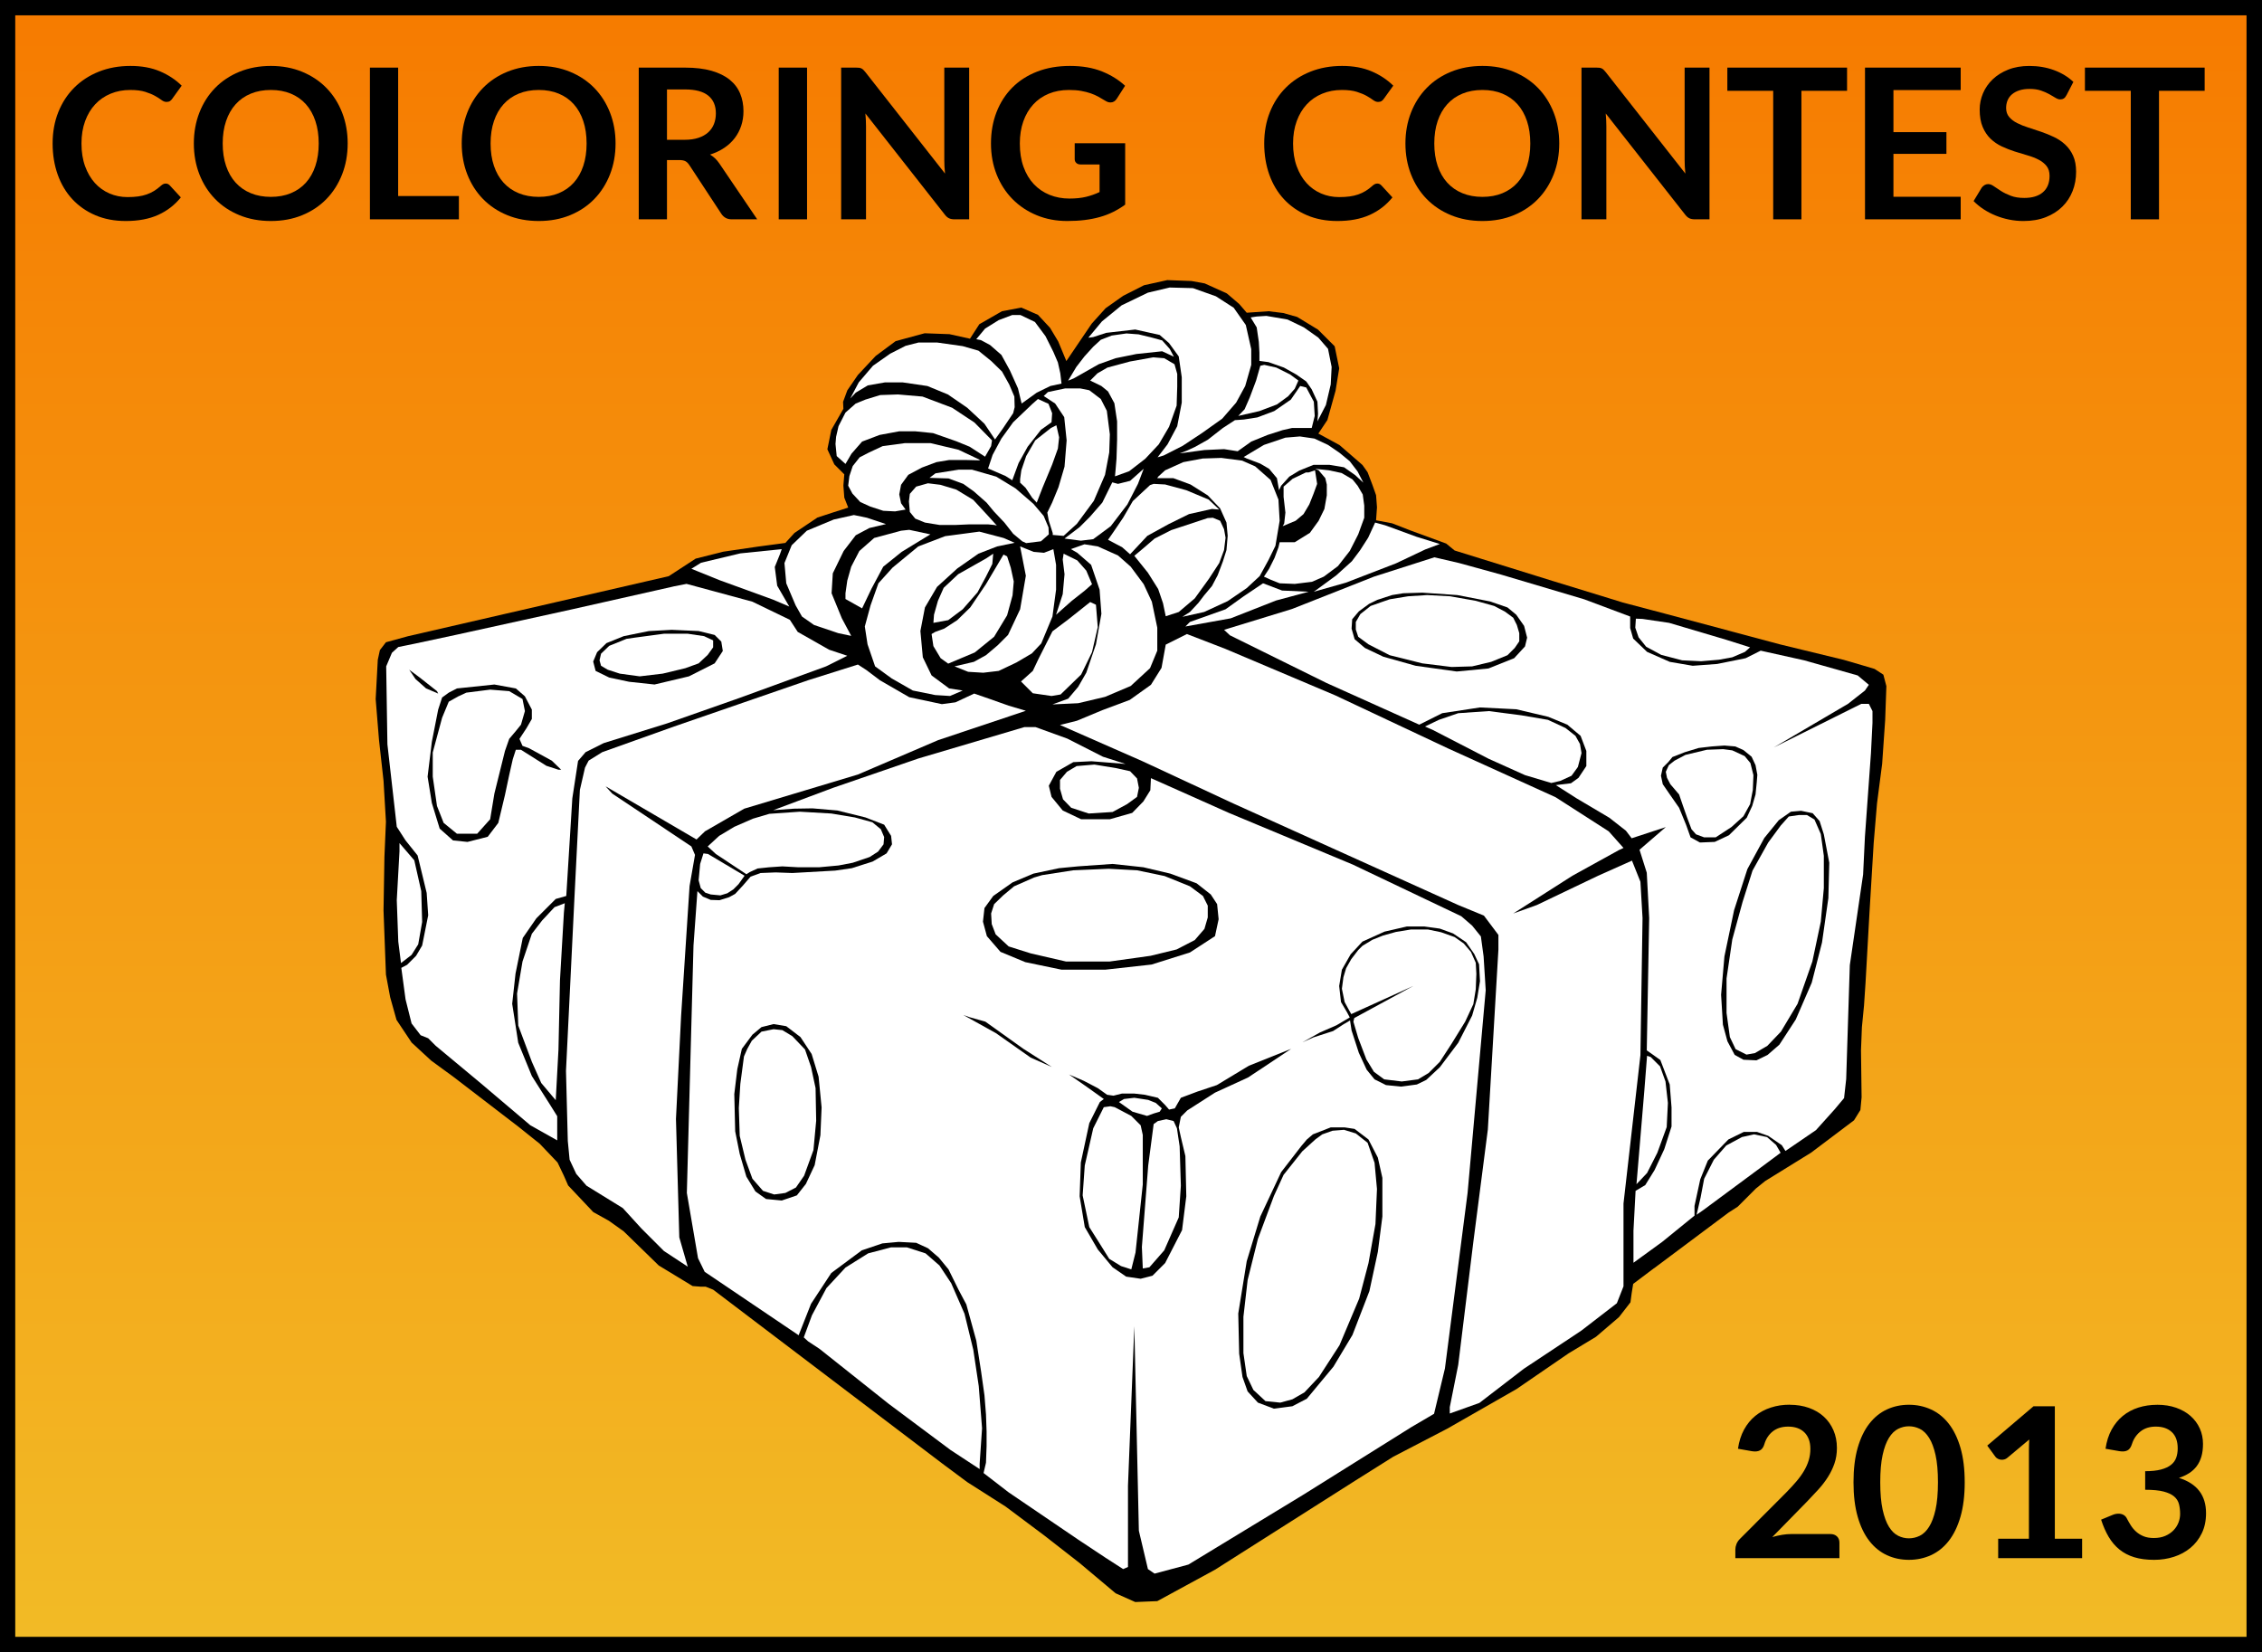 <?xml version="1.0"?>
<svg
    xmlns:rdf="http://www.w3.org/1999/02/22-rdf-syntax-ns#"
    xmlns="http://www.w3.org/2000/svg"
    xmlns:cc="http://web.resource.org/cc/"
    xmlns:xlink="http://www.w3.org/1999/xlink"
    xmlns:dc="http://purl.org/dc/elements/1.1/"
    xmlns:svg="http://www.w3.org/2000/svg"
    xmlns:inkscape="http://www.inkscape.org/namespaces/inkscape"
    xmlns:sodipodi="http://sodipodi.sourceforge.net/DTD/sodipodi-0.dtd"
    xmlns:ns1="http://sozi.baierouge.fr"
    version="1.1"
    xml:space="preserve"
    enable-background="new 0 0 1024 748"
    y="0px"
    x="0px"
    viewBox="0 0 1024 748"
  >
<rect x="0" y="0" width="1024" height="748" fill="#333333" stroke="none"/>
<g
      id="Layer_1"
    >
			<linearGradient
        id="SVGID_1_"
        y2="744.38"
        gradientUnits="userSpaceOnUse"
        y1="3.312"
        x2="512"
        x1="512"
      >
				<stop
          stop-color="#F67B00"
          offset="0"
      />
				<stop
          stop-color="#F2BB26"
          offset="1"
      />
			</linearGradient
    >
			<rect
        y="3.312"
        x="3.312"
        fill="url(#SVGID_1_)"
        width="1017.4"
        height="741.06"
    />
			<path
        d="m1024 748h-1024v-748h1024v748zm-1017.1-6.94h1010.1v-734.12h-1010.1v734.12z"
    />
			<path
        id="path15_1_"
        d="m748.77 574.16l-9.436 7.114-0.685 4.242-0.546 4.102-5.199 6.702-10.394 8.891-12.447 7.523-23.526 16.14-31.323 17.918-24.48 12.722-16.96 10.667-63.74 40.489-26.128 14.224-9.983 0.412-8.889-3.967-16.278-13.68-16.139-12.582-17.372-12.998-17.36-11.06-11.218-8.346-103.82-78.785-3.419-1.367h-2.328l-3.556-0.273-15.318-9.301-15.866-15.458-6.704-4.788-7.113-3.968-11.352-12.035-1.914-4.377-2.874-6.017-8.068-8.484-9.574-7.655-29.41-22.569-10.12-7.389-8.891-8.205-6.84-10.258-2.871-10.257-1.913-10.258-1.098-29 0.411-24.347 0.685-15.865-1.096-18.602-2.052-18.465-1.503-18.464 0.957-17.782 0.957-4.375 2.738-3.555 9.984-2.736 118.04-27.18 12.172-7.937 12.446-3.143 15.866-2.328 12.31-1.643 4.103-4.513 10.396-6.975 7.114-2.326 6.839-2.188-1.778-4.515-0.41-5.47 0.41-5.062-4.514-4.514-3.144-6.839 1.777-8.756 5.47-9.574-0.14-3.146 1.917-5.196 4.788-6.978 8.067-8.615 9.029-6.704 13.13-3.556 11.216 0.41 9.301 2.054 4.241-6.567 10.257-5.882 8.756-1.642 7.522 3.285 5.471 5.88 3.693 6.156 3.693 8.89 6.019-8.89 5.471-8.07 6.291-6.975 7.935-5.607 9.437-4.786 10.536-2.329 10.943 0.41 6.016 1.096 9.986 4.513 5.605 4.79 3.422 3.966 9.848-0.686 6.703 0.82 6.291 1.779 9.438 5.745 7.521 7.524 2.055 9.983-1.643 10.12-3.692 13.27-4.103 6.155 9.574 5.198 10.396 9.027 2.326 3.281 2.187 5.745 1.643 4.649 0.412 5.472-0.412 5.881 7.248 1.367 8.069 3.146 16.414 6.019 3.829 3.147 44.452 13.813 25.855 7.934 5.742 1.779 19.694 5.2 51.702 13.815 28.724 6.975 8.891 2.6 5.061 1.505 3.969 2.598 1.366 5.198-0.547 15.319-1.366 19.834-2.325 17.916-1.506 17.918-1.915 31.734-1.777 31.595-0.686 10.26-0.96 9.848-0.41 10.397 0.273 21.336-0.549 5.745-2.873 4.648-19.422 14.639-20.792 12.857-4.24 3.418-8.207 8.207-4.241 2.736-33.66 25.16z"
    />
			<path
        id="path17_1_"
        fill="#fff"
        d="m304.64 265.58l-45.548 10.26-52.252 11.49-19.15 4.102-7.389 1.506-2.872 2.597-2.599 6.157 0.551 35.287 4.239 37.34 3.966 6.157 5.471 6.838 4.104 16.959 0.685 10.123-2.736 13.679-2.735 4.648-4.104 4.103-2.598 1.368 1.916 14.226 2.735 10.942 4.103 5.335 3.419 1.368 3.419 3.421 20.382 16.957 22.432 19.013 12.172 6.84v-10.942l-3.419-5.47-8.07-12.724-6.155-15.046-2.736-17.644 1.506-13.676 3.282-16.141 6.155-8.892 8.754-8.753 4.787-1.367 2.736-44.181 2.6-16.961 3.419-3.967 8.207-4.103 28.588-8.891 32.69-11.49 39.395-14.362 9.573-4.788-8.207-2.736-14.225-8.069-3.556-5.471-16.959-8.207-19.696-5.336-10.124-2.732-6.14 1.21z"
    />
			<path
        id="path19_1_"
        fill="#fff"
        d="m180.85 381.71l6.702 7.797 3.146 13.95 0.41 13.952-1.779 10.121-3.009 4.787-4.788 3.695-1.23-9.714-0.683-18.735 1.23-22.158v-3.71z"
    />
			<path
        id="path21"
        d="m203.15 313.6l-3.009 2.187-1.779 5.47-2.873 14.635-1.916 15.731 1.916 11.9 3.556 11.625 6.02 5.337 6.565 0.684 9.164-2.326 4.786-6.291 3.009-12.583 1.916-9.029 1.641-7.248 1.368-4.242h2.326l11.49 7.25 5.469 1.778h1.233l-4.241-4.102-10.257-5.607-3.007-1.094-1.37-3.148 3.146-4.789 2.462-4.238v-4.242l-3.146-6.017-4.103-3.556-9.712-1.778-16.959 1.778-3.71 1.91z"
    />
			<path
        id="path23_1_"
        fill="#fff"
        d="m207.53 315.23l-4.376 2.461-3.009 7.251-4.24 15.731v10.94l1.916 13.271 3.01 7.658 6.02 4.925h9.163l5.881-6.566 1.915-11.625 4.787-19.287 1.916-5.471 3.01-3.556 2.326-2.872 1.778-6.155-1.094-5.47-6.019-3.556-8.617-0.685-10.806 1.369-3.56 1.66z"
    />
			<path
        id="path25_1_"
        d="m197.82 312.91l-7.797-6.155-4.787-3.556 2.873 4.242 4.786 4.238 5.472 2.326-0.54-1.1z"
    />
			<path
        id="path27_1_"
        fill="#fff"
        d="m255.68 408.93l-4.649 1.777-5.608 6.018-4.647 6.019-4.24 12.584-2.464 14.497 0.547 14.5 6.156 16.412 4.241 9.575 6.564 7.798 1.233-22.844 0.685-31.46 1.779-30.636 0.4-4.25z"
    />
			<path
        id="path29_1_"
        d="m293.84 285.69l-11.49 2.326-7.797 3.146-4.242 4.104-1.778 4.241 1.096 4.24 6.153 3.009 9.029 1.913 11.488 1.232 15.593-3.695 11.626-5.879 3.692-5.611-0.684-4.239-3.01-3.007-7.251-1.781-12.171-0.546-10.26 0.56z"
    />
			<path
        id="path31_1_"
        fill="#fff"
        d="m283.58 289.25l-7.795 3.148-3.694 3.555-0.685 3.008 0.685 2.462 3.009 1.778 5.472 1.78 9.027 1.229 10.396-1.229 10.257-2.463 6.016-2.187 4.107-3.832 2.46-3.422v-3.146l-4.101-1.916-7.388-1.094h-10.81l-13.27 1.779-3.69 0.54z"
    />
			<path
        id="path33_1_"
        fill="#fff"
        d="m388.35 300.87l-22.567 7.114-60.595 20.925-32.553 11.626-6.158 3.83-1.639 3.146-2.326 10.123-2.463 48.829-3.829 78.377 0.822 31.733 0.82 8.48 3.009 6.428 4.649 5.338 16.413 10.12 8.48 9.301 10.124 10.123 10.804 7.113-3.829-13.269-1.506-53.618 2.326-46.64 3.831-58.815 2.461-14.09-1.64-3.83-35.838-23.934-3.007-3.285 41.171 24.074 3.829-3.693 17.779-10.258 51.43-15.456 36.384-15.592 39.664-13.271-7.794-2.323-8.481-3.01-7.114-2.462-8.479 3.968-6.155 0.82-14.772-3.146-13.269-7.66-6.155-4.652-3.79-2.45z"
    />
			<path
        id="path35_1_"
        fill="#fff"
        d="m463.72 329.19l-48.009 14.223-38.575 13.27-27.082 10.122 9.301-0.686 8.481-0.139 11.215 0.96 12.724 3.144 8.48 3.285 3.147 5.062 0.409 3.827-2.46 4.102-6.291 3.694-9.438 3.01-7.522 1.092-19.424 1.095-7.523-0.273-6.841 0.273-4.517 1.645-3.557 4.103-3.421 3.692-2.734 1.506-4.378 1.368-3.967-0.138-3.556-1.506-2.46-2.463-1.778 24.622-3.01 112.02 5.061 29.543 3.007 6.155 42.541 28.723 5.607-14.226 9.164-13.951 13.815-10.258 9.301-3.144 7.387-0.687 7.934 0.411 5.335 2.464 4.924 4.238 4.379 5.334 4.513 9.164 3.555 6.703 4.515 16.412 2.187 14.09 1.505 10.67 0.685 8.617 0.274 7.66v6.701l-0.274 7.521-1.095 4.652 11.354 8.752 31.597 21.474 12.17 8.071 8.072 5.195 2.186-0.959v-36.793l2.875-72.219 2.052 92.601 4.104 17.372 3.008 2.049 15.319-4.1 51.976-31.598 48.967-30.639 10.258-6.017 4.923-20.519 10.257-79.469 8.207-91.779-0.957-15.319-1.232-9.03-3.968-4.922-4.923-4.24-49.104-23.388-56.078-23.389-25.44-11.352-9.85-4.376-0.272 5.471-3.146 5.062-5.062 5.194-10.122 2.874h-12.995l-8.343-3.966-5.06-6.157-1.233-5.059 3.42-6.294 7.662-4.374 8.205-0.412 15.463 1.233-10.259-3.28-16.138-8.208-14.362-5.196h-5.062l-0.04 0.08z"
    />
			<path
        id="path37_1_"
        fill="#fff"
        d="m487.38 346.83l-4.377 2.599-3.146 3.694v3.968l1.366 4.789 3.695 3.827 7.935 2.601 10.804-0.687 6.566-3.556 4.513-3.281 0.823-4.103-0.823-4.242-3.146-3.28-6.153-1.367-9.983-1.642-8.08 0.68z"
    />
			<path
        id="path39_1_"
        d="m479.45 393.06l-11.623 2.46-9.438 3.969-8.754 6.154-3.968 5.472-0.684 6.152 1.776 6.566 6.155 7.114 11.217 4.65 16.415 3.417h19.832l20.927-2.322 17.369-5.474 11.354-7.386 1.641-7.661-0.687-6.841-2.873-4.375-6.428-5.061-11.9-4.377-12.17-2.873-13.953-1.505-15.592 1.094-8.63 0.83z"
    />
			<path
        id="path41_1_"
        fill="#fff"
        d="m468.1 397.3l-9.028 3.967-4.924 4.104-4.104 3.968-1.367 4.239 0.274 4.787 1.778 4.65 5.881 5.47 9.985 3.148 16.004 3.692h19.697l18.602-2.6 11.762-2.874 8.208-4.241 4.377-5.061 1.506-5.196v-5.334l-2.19-4.377-5.882-4.378-11.49-4.648-12.447-2.597-12.854-0.686-16.003 0.686-14.091 2.187-3.71 1.09z"
    />
			<path
        id="path43_1_"
        fill="#fff"
        d="m320.37 383.22l5.196-4.786 6.841-4.104 8.48-3.693 7.387-2.187 13.816-0.961 14.225 0.823 10.667 1.776 7.938 2.188 3.826 3.149 1.506 3.556-0.274 3.28-2.462 3.281-3.826 2.464-7.661 2.599-6.429 1.232-8.891 0.82h-9.164l-7.387-0.413-6.019 0.413-5.195 0.546-3.556 1.64-1.505 0.959-13.815-9.163-3.71-3.43z"
    />
			<path
        id="path45_1_"
        fill="#fff"
        d="m318.46 386.36l-1.506 4.788-0.686 7.388 0.959 3.556 2.054 2.052 2.461 0.819 4.377 0.412 3.145-0.959 2.736-1.779 2.326-2.326 2.735-3.828-16.552-9.851-2.05-0.27z"
    />
			<path
        id="path47_1_"
        d="m332.41 495.24l0.409 16.961 2.053 10.258 3.009 10.257 4.104 6.704 4.787 3.419 7.114 0.684 6.838-2.322 4.103-5.197 3.968-8.48 2.598-13.541 0.546-12.586-1.366-13.949-3.146-10.259-5.06-7.66-6.429-4.926-5.745-0.956-5.47 1.367-4.103 3.421-4.788 6.428-2.053 9.165-1.36 11.22z"
    />
			<path
        id="path49_1_"
        fill="#fff"
        d="m336.79 478.28l-1.643 12.446-0.685 10.942 0.411 12.584 2.6 10.805 3.147 8.616 4.787 5.473 5.06 1.64 5.062-0.687 4.789-2.461 3.693-5.333 4.239-11.627 1.232-13.269-0.273-14.769-2.052-9.575-2.737-7.934-5.741-6.02-4.515-2.733-3.968-0.413-5.471 1.094-4.376 4.103-2.052 3.696-1.5 3.42z"
    />
			<path
        id="path51_1_"
        fill="#fff"
        d="m363.87 605.48l3.691-9.985 6.568-12.314 8.618-9.3 10.257-6.428 10.396-2.734h7.114l8.48 2.734 6.291 5.473 5.335 8.068 6.019 13.814 3.966 16.279 2.464 16.412 1.505 19.15-1.093 16.005v2.462l-13.133-8.617-28.041-20.927-31.32-24.894-5.197-3.421-1.93-1.78z"
    />
			<path
        id="path53_1_"
        d="m436.09 459.54l14.77 8.209 15.731 11.077 9.576 4.242-12.86-8.208-17.232-12.312-7.249-2.051-2.74-0.96z"
    />
			<path
        id="path55_1_"
        d="m483.96 486.48l8.068 5.611 7.663 5.469-1.779 1.366-4.788 9.574-3.828 17.781-0.547 15.318 2.326 13.951 5.881 10.122 6.7 8.071 6.156 4.241 6.567 0.958 5.335-1.369 5.741-5.743 7.661-14.91 1.916-15.317-0.412-18.191-2.052-8.619-0.959-4.375 0.959-4.787 2.872-2.873 12.585-8.071 14.909-6.839 8.069-5.334 11.493-7.661-19.152 7.661-14.498 8.754-8.617 2.874-7.66 2.873-2.736 4.786-2.6 0.546-1.778-2.052-3.281-3.28-5.885-1.367-4.786-0.548h-5.607l-3.828 0.959-2.875-0.411-4.239-3.009-6.292-3.285-6.71-2.88z"
    />
			<path
        id="path57_1_"
        fill="#fff"
        d="m506.53 498.93l6.155 4.377 6.565 1.915 3.01-1.093 2.734-0.822 0.96-1.506-2.738-2.464-3.419-1.366-6.291-0.956-4.649 0.547-2.31 1.37z"
    />
			<path
        id="path59_1_"
        fill="#fff"
        d="m499.69 501.26l-4.788 9.574-3.83 16.828-0.958 13.537 3.009 14.361 4.239 6.704 4.787 7.661 5.336 3.279 4.649 1.506 1.915-7.656 3.282-30.779v-22.434l-0.958-4.375-4.242-4.239-7.521-3.968-1.916-0.412-3.01 0.42z"
    />
			<path
        id="path61_1_"
        fill="#fff"
        d="m522.26 508.91l-2.463 18.74-2.872 36.929 0.413 9.712 3.005-0.547 6.706-7.662 6.564-14.91 0.958-14.359-0.547-17.781-1.231-8.209-1.506-3.282-3.283-0.819-3.826 0.819-1.91 1.37z"
    />
			<path
        id="path63_1_"
        d="m589.28 518.63l-9.303 12.035-9.436 20.107-6.155 20.244-3.829 23.662 0.41 18.192 1.505 10.533 2.325 6.564 4.652 5.06 7.248 2.737 8.344-1.095 6.563-3.419 12.039-14.5 8.615-14.361 7.66-19.834 3.829-17.781 2.052-16.003v-17.508l-2.052-9.161-4.241-8.211-6.292-4.788-4.515-0.685h-6.292l-8.068 3.146-2.735 2.325-2.3 2.73z"
    />
			<path
        id="path65_1_"
        fill="#fff"
        d="m595.44 515.89l-5.879 5.337-8.484 10.669-4.376 9.573-7.247 19.427-4.651 18.602-1.914 16.686v16.412l1.506 10.396 3.01 6.292 5.469 5.06 6.702 0.683 5.473-1.503 5.469-3.144 6.567-6.977 9.301-14.363 8.891-21.064 4.238-16.142 3.148-17.644 0.687-15.865-1.094-11.9-3.149-9.027-5.333-4.238-5.336-1.645-5.194 0.413-4.649 1.64-3.17 2.32z"
    />
			<path
        id="path67_1_"
        fill="#fff"
        d="m527.73 291.84l-1.914 10.534-4.787 7.66-9.574 6.838-12.446 4.652-11.49 4.786-7.661 1.914 37.34 16.415 41.171 19.15 101.77 45.958 11.624 4.789 6.566 8.75v6.567l-4.788 81.52-6.565 50.885-6.84 55.667-3.829 19.153v2.872l13.402-4.787 20.108-15.457 25.986-17.234 16.142-12.446 3.007-7.661v-37.479l7.661-67.16 0.958-62.097-0.958-16.416-3.827-9.573-15.319 6.84-27.769 13.27-10.669 3.827 26.808-17.098 21.063-11.624 2.053-0.959-6.701-7.524-24.073-15.458-48.829-22.157-50.88-23.941-49.789-21.063-17.371-6.704-9.58 4.79z"
    />
			<path
        id="path69_1_"
        fill="#fff"
        d="m556.73 287.6l43.77 21.612 41.993 18.877 10.394-5.196 17.099-2.602 16.413 0.823 14.5 3.419 8.617 3.556 6.018 5.062 2.6 6.84v6.839l-3.557 5.337-3.421 2.46-6.838 0.82 9.438 6.018 14.77 8.755 7.524 5.882 2.599 3.419 15.455-5.059-11.897 10.257 3.283 10.394 1.093 20.52-1.093 59.91 6.153 4.377 4.239 11.078 0.823 10.395v8.616l-3.283 10.26-4.377 9.438-4.24 6.839-4.377 2.598-0.959 18.056v14.5l12.997-9.438 14.635-11.897v-4.379l2.601-12.036 3.421-8.48 9.301-9.575 6.978-3.42h6.016l5.061 1.778 6.155 4.238 1.642 2.602 13.816-9.437 8.48-9.439 4.239-5.059 0.959-8.615 1.642-51.57 6.017-41.031 0.822-17.098 2.734-37.891 0.684-13.677v-5.335l-1.64-3.28h-3.42l-39.531 19.695 33.511-19.695 7.662-6.021 1.778-2.597-5.06-4.24-24.211-6.841-19.698-4.377-6.838 3.422-12.856 2.596-11.079 0.823-10.397-1.778-10.256-4.515-6.293-6.019-1.368-4.786v-5.198l-20.791-7.795-37.752-11.217-18.877-5.195-11.217-2.601-27.355 8.756-37.065 14.636-30.776 9.437 2.63 2.46z"
    />
			<path
        id="path71_1_"
        d="m589.69 471.85l7.795-4.377 7.523-3.284 6.017-3.555-1.23-2.326-2.735-4.648-0.819-7.25 1.229-7.389 3.97-6.977 5.334-5.744 9.983-4.512 10.122-2.326h7.937l6.975 0.959 6.015 2.187 5.886 3.969 3.692 5.333 2.187 4.651 0.413 7.66-1.23 7.521-2.328 8.069-6.291 12.31-8.344 11.079-6.155 5.742-4.24 2.053-7.112 0.959-6.841-0.686-5.196-2.601-3.559-4.37-3.556-7.662-3.281-10.121-0.688-4.516-3.008 1.781-4.649 3.01-8.891 2.871-4.92 2.2z"
    />
			<path
        id="path73_1_"
        fill="#fff"
        d="m614.86 430.13l-3.146 4.103-2.325 4.104-1.232 4.102-0.686 5.197 1.232 6.017 1.778 3.283 1.232 2.187 28.041-12.722-26.674 14.499-0.41 1.641 2.187 7.389 3.695 9.708 3.419 5.609 4.649 3.418 7.937 0.961 7.384-0.961 4.79-2.871 5.061-5.06 5.335-8.207 6.155-9.986 3.693-7.934 1.094-6.703 0.273-6.977-0.273-5.06-2.188-4.923-3.283-3.829-4.103-2.872-6.155-2.19-5.881-1.23h-7.799l-6.701 1.093-5.881 1.642-4.789 1.913-4.513 2.737-1.92 1.92z"
    />
			<path
        id="path75"
        d="m623.48 271.6l-3.693 1.778-4.647 3.423-3.01 3.555-0.273 4.24 1.367 4.787 4.648 3.967 8.343 3.968 14.637 4.103 18.602 2.599 14.361-1.369 11.628-4.647 4.922-5.337 0.959-3.966-1.369-5.335-3.556-5.062-3.967-3.282-7.934-2.734-14.772-2.875-15.866-1.091-8.616 0.271-5.061 0.819-6.7 2.18z"
    />
			<path
        id="path77"
        fill="#fff"
        d="m625.12 272.7l-4.647 1.642-4.651 3.692-2.053 3.556v3.419l1.095 3.283 4.647 3.421 9.577 4.923 14.771 3.694 13.27 1.64 9.3-0.273 8.617-2.052 7.389-3.009 3.282-3.282 2.053-3.008v-3.694l-1.096-3.693-1.64-3.282-3.693-2.736-4.924-2.598-8.343-2.329-11.626-2.053-10.394-0.546-8.617 0.546-8.344 1.37-3.98 1.37z"
    />
			<path
        id="path79"
        fill="#fff"
        d="m645.09 328.91l6.291-3.007 8.754-3.009 13.815-0.959 14.771 1.914 12.038 2.054 7.934 3.693 4.513 3.555 2.054 3.693 0.685 4.102-1.642 6.292-2.871 3.968-5.062 2.326-4.104 0.957-11.897-3.556-16.414-7.384-25.168-12.995-3.68-1.63z"
    />
			<path
        id="path81"
        fill="#fff"
        d="m745.62 478l-1.23 15.729-3.556 42.403 4.785-5.061 4.649-9.163 4.241-11.627 0.546-10.942-1.094-9.709-2.462-6.841-4.239-4.239-1.65-0.55z"
    />
			<path
        id="path83"
        fill="#fff"
        d="m768.05 549.95l1.779-7.66 1.64-8.618 4.378-8.616 5.606-6.428 7.113-3.831 5.473-1.232 5.883 1.232 4.102 3.558 2.053 3.555-10.67 7.935-24.209 17.918-3.14 2.19z"
    />
			<path
        id="path85"
        d="m815.38 367.08l-4.648 0.41-5.469 3.832-6.568 8.068-7.66 14.089-6.018 18.601-4.374 20.927-1.506 17.373 0.82 13.541 2.052 7.523 3.283 6.152 3.967 2.19 5.881 0.273 5.061-2.464 5.335-4.646 7.388-11.354 7.249-16.688 4.648-18.188 2.873-20.107 0.412-16.005-2.46-12.855-1.917-6.019-3.145-3.556-5.18-1.08z"
    />
			<path
        id="path87"
        fill="#fff"
        d="m806.22 373.64l-5.746 7.798-7.114 12.72-4.513 14.225-4.649 16.961-2.599 17.646v15.59l1.505 10.944 2.6 5.474 4.925 2.46 3.829-0.686 5.605-3.28 6.157-6.432 7.521-12.584 6.702-19.151 3.829-18.054 1.368-15.182v-14.64l-1.368-9.85-2.872-6.567-3.419-2.052h-3.557l-4.65 0.685-3.55 3.98z"
    />
			<path
        id="path89"
        d="m755.33 344.92l-2.6 2.598-0.82 3.695 0.82 3.829 3.009 4.374 4.377 6.292 3.146 7.663 2.052 5.742 4.241 2.325 6.702-0.273 6.429-3.009 8.069-7.935 2.463-5.332 1.507-5.198 0.546-5.469 0.274-3.421-0.82-4.376-1.781-3.829-3.693-3.01-3.693-1.64-4.923-0.412-5.744 0.412-5.882 0.686-6.292 1.914-5.607 2.188-1.8 2.19z"
    />
			<path
        id="path91"
        fill="#fff"
        d="m758.07 344.37l-2.6 2.053-1.369 3.007 0.549 2.738 1.505 2.872 3.967 4.649 1.779 5.198 1.778 5.06 2.053 5.473 2.053 2.325 3.692 1.366h5.197l7.114-4.648 5.47-4.925 3.009-5.47 1.232-6.429 0.273-6.703-1.366-5.47-2.602-3.148-5.608-2.597-4.103-0.547-7.389 0.271-9.71 2.328-4.92 2.6z"
    />
			<path
        id="path93"
        fill="#fff"
        d="m740.56 280.08l-0.273 4.103 1.506 4.376 3.419 4.241 6.838 3.694 9.439 2.46 8.615 0.412 8.071-0.686 6.016-1.096 5.743-2.461 2.326-2.052-10.807-3.419-25.852-7.663-12.037-1.777-3.02-0.12z"
    />
			<path
        id="path95"
        fill="#fff"
        d="m353.88 248.62l-18.74 1.916-17.779 4.241-4.376 2.734 12.857 5.196 24.072 8.754 7.389 3.148-5.471-9.438-1.096-8.48 2.327-5.746 0.82-2.32z"
    />
			<path
        id="path97"
        fill="#fff"
        d="m594.75 267.91l14.496-4.102 22.707-8.756 13.269-6.292 6.566-2.463-10.53-3.282-14.226-5.196-4.515-1.232-3.147 6.841-3.691 5.745-3.695 4.923-7.114 6.429-9.162 6.702-0.96 0.68z"
    />
			<path
        id="path99"
        fill="#fff"
        d="m386.58 233.17l-9.165 2.051-12.174 5.062-6.84 6.566-3.28 8.071 0.82 9.164 4.239 9.984 2.872 5.059 5.473 3.833 10.942 3.693 5.881 1.232-4.24-7.937-4.65-11.351 0.548-9.028 4.922-10.123 5.471-7.114 6.156-3.279 7.521-1.782-8.614-2.873-5.89-1.22z"
    />
			<path
        id="path101"
        fill="#fff"
        d="m407.91 240.28l-12.173 3.283-6.701 5.881-3.692 7.114-1.779 6.292-0.82 5.746v2.601l7.523 4.239 4.241-8.891 5.335-9.984 8.343-6.701 6.701-4.104 6.29-3.827-9.573-2.053-3.69 0.4z"
    />
			<path
        id="path103"
        fill="#fff"
        d="m454.28 243.56l-10.943-2.873-15.455 2.052-12.173 4.649-11.627 9.576-6.429 7.114-3.556 9.985-2.6 9.573 1.232 8.071 3.419 9.984 7.524 5.47 9.575 5.47 10.122 2.052 6.701 0.415 5.743-2.464-6.155-0.957-7.934-5.882-3.967-8.21-1.096-11.897 2.056-10.669 5.47-9.3 9.164-8.344 9.574-6.702 8.482-3.283 7.932-1.643-5.03-2.18z"
    />
			<path
        id="path105"
        fill="#fff"
        d="m446.35 252.86l-12.586 7.113-6.566 6.157-2.598 5.88-1.779 6.291-0.274 3.693 6.702-1.229 6.564-4.922 6.704-7.661 3.828-7.114 2.873-5.744 0.413-4.649-3.26 2.18z"
    />
			<path
        id="path107"
        fill="#fff"
        d="m454.28 251.08l-7.933 13.403-7.115 10.531-5.881 5.746-5.883 3.83-4.102 1.504-1.643 0.958 0.822 5.472 3.283 5.471 3.419 2.461 12.037-5.062 8.754-7.113 5.882-9.711 2.462-9.027 0.546-6.291-1.367-6.292-1.642-5.062-1.65-0.82z"
    />
			<path
        id="path109"
        fill="#fff"
        d="m461.8 247.39l2.599 13.269-2.599 15.185-5.469 11.627-4.649 4.646-5.335 4.515-5.472 3.009-8.754 2.053 6.155 2.46 6.839 0.414 6.977-0.822 8.07-3.829 6.974-4.103 4.242-4.515 5.061-12.172 1.642-12.171v-11.221l-1.232-7.114-4.238 1.643-4.651-0.413-4.103-1.641-2.06-0.83z"
    />
			<path
        id="path111"
        fill="#fff"
        d="m481.09 253.28l0.82 6.699-0.82 9.03-3.009 9.301 7.113-6.292 5.743-4.512 3.421-3.01-2.6-6.155-4.102-4.649-6.156-3.009-0.4 2.6z"
    />
			<path
        id="path113"
        fill="#fff"
        d="m493.53 272.56l-9.983 7.932-7.114 5.337-6.292 12.446-2.599 5.472-5.334 4.788 5.334 5.333 8.481 1.235 4.102-0.686 9.301-9.029 4.925-10.12 2.6-11.352-0.819-10.123-2.61-1.23z"
    />
			<path
        id="path115"
        fill="#fff"
        d="m487.66 250.26l6.29 5.47 3.83 11.216 0.82 10.943-2.46 13.815-4.377 12.859-3.694 6.426-4.514 5.335-7.114 2.6 11.626-0.546 12.173-2.873 11.626-4.923 8.755-8.07 3.28-7.934v-10.396l-2.462-11.764-3.692-7.934-5.881-7.933-5.743-5.062-9.164-4.104-6.019-0.958-6.156 2.188 2.85 1.63z"
    />
			<path
        id="path117"
        fill="#fff"
        d="m536.62 283.64l20.517-3.694 20.521-8.069 14.771-3.969-12.039-0.545-8.614-3.282-8.756 5.879-8.208 5.885-16.14 5.742-2.05 2.06z"
    />
			<path
        id="path119"
        fill="#fff"
        d="m503.52 218.39l-4.515 9.164-5.608 6.428-4.648 4.649-6.841 5.196 7.388 0.959 5.608-0.684 7.934-5.884 7.523-9.849 4.786-9.3 2.599-6.84-6.153 5.469-5.471 1.37-2.6-0.69z"
    />
			<path
        id="path121"
        fill="#fff"
        d="m520.62 219.62l-7.797 7.25-4.377 7.522-4.647 6.839-2.19 3.146 6.429 3.42 3.556 3.146 7.8-8.342 9.71-5.337 9.162-4.512 10.396-2.326 3.282 0.273-4.787-4.515-10.121-4.239-9.576-2.601-5.197-0.271-1.63 0.55z"
    />
			<path
        id="path123"
        fill="#fff"
        d="m546.74 234.54l-16.551 5.47-7.522 3.829-4.925 4.241-4.238 3.556 6.154 7.66 4.648 7.388 2.187 6.428 1.233 5.881 5.882-1.916 7.251-6.155 6.427-8.891 4.648-7.112 2.188-5.882 0.686-5.608-0.686-3.829-1.777-3.832-3.282-1.366-2.32 0.14z"
    />
			<path
        id="path125"
        fill="#fff"
        d="m523.9 216.48h7.25l7.796 2.873 7.797 4.925 5.607 5.881 2.873 6.428 0.546 6.019-0.546 6.428-1.64 5.195-2.328 6.155-2.599 4.926-3.556 4.239-2.6 3.418-3.829 4.103-3.419 2.189 9.848-2.189 10.668-4.922 8.618-5.882 5.881-5.47 3.968-7.25 3.146-6.429 1.914-11.353-0.546-9.575-3.557-8.891-6.975-6.154-5.883-2.6-9.436-1.232-8.482 0.274-8.756 1.642-8.208 3.695-3.145 2.873-0.4 0.65z"
    />
			<path
        id="path127"
        fill="#fff"
        d="m563.02 206.9l9.163-5.47 9.71-3.285 6.567-0.546 6.567 0.959 6.154 2.875 5.196 3.556 4.649 3.827 3.556 4.651 2.602 5.062-3.695-3.422-5.061-3.556-6.565-1.093h-7.25l-6.428 2.6-4.515 2.736-3.693 4.103-0.958 2.052-0.959-5.471-3.556-4.239-3.967-2.326-6.154-2.327-1.37-0.67z"
    />
			<path
        id="path129"
        fill="#fff"
        d="m595.3 212.24l6.291 0.686 5.742 1.229 4.923 2.875 2.326 2.873 2.327 3.966 0.684 5.062v5.469l-2.735 7.524-3.828 7.521-5.336 6.841-6.428 4.788-5.335 2.326-7.795 0.959-6.84-0.274-4.104-1.643-3.009-1.366 2.326-3.556 2.462-4.923 1.78-4.788 0.546-2.326h6.84l6.841-4.241 3.966-5.472 2.602-5.333 1.093-6.154v-4.926l-0.685-2.873-3.01-3.553-1.63-0.71z"
    />
			<path
        id="path131"
        fill="#fff"
        d="m591.2 213.88l-6.018 2.872-4.104 3.556v4.651l0.819 7.114-0.546 4.922-0.683 1.229 5.881-2.463 3.554-3.006 2.603-4.377 1.912-4.788 1.643-4.512-0.959-6.155-2.873 0.958h-1.22z"
    />
			<path
        id="path133"
        fill="#fff"
        d="m384.93 180.37l3.829-7.249 6.43-7.523 7.795-5.47 6.976-3.556 5.882-1.505h8.344l11.624 1.642 7.115 2.052 5.744 4.648 4.922 4.788 3.283 5.881 2.326 5.471 0.136 4.788-0.683 2.734-4.788 7.114-3.42 4.788-4.788-7.114-7.794-7.25-8.757-6.016-9.301-3.829-11.217-1.641h-7.934l-7.797 1.367-5.469 3.281-2.45 2.61z"
    />
			<path
        id="path135"
        fill="#fff"
        d="m387.39 182.69l-4.647 4.103-3.146 6.155-1.095 4.788-0.274 3.28 0.546 5.473 3.97 3.554 2.733-4.649 4.787-5.469 7.934-3.009 8.891-1.643h7.249l8.069 0.82 10.531 3.695 6.019 2.462 6.975 4.513 2.736-4.786 0.41-2.599-7.934-8.071-10.121-6.704-13.405-5.06-11.079-0.958-8.067 0.273-6.704 2.053-4.4 1.8z"
    />
			<path
        id="path137"
        fill="#fff"
        d="m443.75 208.27l-9.849-4.648-12.721-3.009h-11.49l-10.12 1.369-6.156 2.873-4.241 2.187-3.146 3.968-1.505 4.515-0.55 4.376 1.917 3.555 3.556 3.827 4.513 2.053 5.884 1.916 5.335 0.272 4.785-0.819-2.051-2.873-0.821-3.969 0.821-4.376 3.281-4.513 6.154-3.284 6.567-2.461 5.741-0.959h7.798l5.608 0.139 0.69-0.15z"
    />
			<path
        id="path139"
        fill="#fff"
        d="m451.27 237.95l-3.968-4.376-6.701-7.248-7.66-4.652-7.248-2.187-5.608-0.685-5.335 1.505-2.872 3.281-0.413 3.422 0.413 4.786 2.461 3.009 4.378 1.779 6.701 1.096h6.975l6.291-0.275h8.616l2.874 0.275 1.11 0.27z"
    />
			<path
        id="path141"
        fill="#fff"
        d="m420.77 216.34l8.615 0.271 6.702 2.465 4.786 3.419 5.745 5.062 3.283 3.966 4.785 5.062 3.969 5.061 4.103 3.42 1.778 0.82 6.701-0.82 3.556-3.146-0.137-3.147-2.189-5.196-4.648-5.47-8.071-6.978-8.753-5.333-10.943-3.147h-6.154l-10.396 1.642-2.73 2.06z"
    />
			<path
        id="path143"
        fill="#fff"
        d="m467.55 182.69l-8.891 8.481-5.336 7.388-3.969 7.387-1.366 4.102-0.687 2.053 7.938 3.421 3.006 1.913 2.873-7.797 4.104-7.385 6.016-7.663 4.788-3.419 0.273-4.102-1.64-4.239-4.788-2.189-2.31 2.06z"
    />
			<path
        id="path145"
        fill="#fff"
        d="m475.76 193.77l-7.114 5.607-4.103 7.114-2.188 6.429-0.547 3.965v1.643l2.462 2.323 3.011 4.515 2.052 2.188 2.598-6.704 4.377-10.531 2.598-7.25 0.547-5.061-1.232-5.471-2.47 1.23z"
    />
			<path
        id="path147"
        fill="#fff"
        d="m472.47 179.28l5.198 3.419 4.101 6.155 1.095 10.533-0.958 11.897-2.735 9.302-2.872 6.976-2.187 4.514 0.682 3.69 1.779 5.611v0.82l4.922 0.412 6.019-5.472 7.661-10.396 5.062-11.762 1.912-10.122 0.275-8.207-1.367-10.67-2.736-5.335-5.197-3.967-4.102-0.822h-6.84l-7.795 1.642-1.89 1.79z"
    />
			<path
        id="path149"
        fill="#fff"
        d="m441.97 153.56l3.967-4.788 6.155-3.829 6.155-2.326h3.694l6.565 3.146 4.788 6.431 3.555 7.111 2.053 4.788 1.094 4.923 0.547 4.652-5.06 1.093-6.155 3.01-6.84 4.923-1.645-6.841-3.691-8.207-3.829-6.975-5.197-4.515-4.103-2.187-2.07-0.39z"
    />
			<path
        id="path151"
        fill="#fff"
        d="m492.71 152.88l6.155-7.388 8.89-7.249 11.901-5.743 9.846-2.327 10.531 0.275 10.396 3.693 8.071 5.196 5.47 7.798 2.462 10.942v7.114l-2.734 9.574-4.104 7.523-6.293 7.249-9.029 6.429-8.89 5.881-8.618 4.376-2.732 0.82 4.512-5.882 4.379-8.207 2.053-10.667v-11.491l-1.37-9.44-4.377-6.016-4.239-3.692-11.079-2.463-13.13 1.505-5.881 1.913-2.19 0.29z"
    />
			<path
        id="path153"
        fill="#fff"
        d="m483.55 172.3l3.693-6.157 3.693-4.788 3.968-4.375 3.419-3.146 4.926-1.916 6.7-0.957 5.471 0.409 6.155 1.506 4.514 1.232 3.42 3.83 1.915 3.555-5.335-2.462-11.626 1.234-9.436 1.914-7.664 2.733-11.351 6.428-2.45 0.98z"
    />
			<path
        id="path155"
        fill="#fff"
        d="m522.12 161.77l-10.667 1.915-10.122 2.733-4.515 2.6-3.282 3.285 5.062 2.46 3.009 2.462 2.872 5.333 1.232 8.209v8.342l-0.273 8.618-0.409 4.922-0.275 3.009 6.428-2.325 7.251-5.608 6.153-6.566 4.649-7.934 3.421-9.574 0.274-8.617v-5.743l-1.232-4.378-4.649-2.733-4.93-0.4z"
    />
			<path
        id="path157"
        fill="#fff"
        d="m566.17 143.71l2.736 4.514 0.958 6.565 0.272 4.789v3.828l4.104 0.546 6.978 2.462 5.604 3.147 4.516 3.146 2.463 3.556 2.6 5.608 0.274 5.471-0.274 3.419 3.828-7.388 2.188-9.302 0.412-7.935-1.64-8.207-4.376-5.062-6.567-4.648-7.387-3.556-9.575-1.64-4.376 0.273-2.73 0.42z"
    />
			<path
        id="path159"
        fill="#fff"
        d="m570.54 165.6l-1.914 6.704-2.875 7.658-2.325 5.335-2.874 3.009 9.575-2.188 7.934-3.007 5.062-3.694 3.01-3.419 1.642-3.693-3.695-2.736-6.292-3.148-5.469-1.229-1.78 0.41z"
    />
			<path
        id="path161"
        fill="#fff"
        d="m588.6 174.76l-4.238 6.155-7.523 5.195-7.659 2.873-6.156 0.959-3.967 0.275-5.469 3.556-6.84 5.332-5.882 3.282-3.557 1.639-3.281 1.233 11.216-1.505 8.889-0.41 6.156 0.959 6.155-4.376 7.388-3.009 6.84-2.188 4.238-0.957h8.892l1.366-5.472-0.41-6.428-3.421-6.431-2.74-0.68z"
    />
			<path
        d="m75.028 83.101c0.696 0 1.298 0.27 1.805 0.808l5.035 5.463c-2.787 3.452-6.215 6.096-10.284 7.932-4.07 1.837-8.954 2.755-14.654 2.755-5.099 0-9.683-0.871-13.751-2.613-4.069-1.741-7.545-4.164-10.427-7.268-2.882-3.103-5.09-6.808-6.626-11.115s-2.304-9.009-2.304-14.107c0-5.161 0.855-9.888 2.565-14.179s4.116-7.988 7.22-11.092c3.103-3.103 6.816-5.517 11.139-7.243 4.322-1.726 9.096-2.589 14.321-2.589 5.098 0 9.555 0.815 13.371 2.446 3.815 1.631 7.085 3.792 9.809 6.483l-4.275 5.938c-0.254 0.38-0.578 0.713-0.974 0.998s-0.943 0.427-1.639 0.427c-0.729 0-1.472-0.285-2.232-0.854-0.76-0.57-1.726-1.188-2.897-1.853-1.172-0.665-2.652-1.283-4.441-1.853s-4.061-0.855-6.816-0.855c-3.23 0-6.199 0.562-8.906 1.686-2.708 1.125-5.035 2.731-6.982 4.821s-3.467 4.631-4.56 7.624c-1.093 2.992-1.639 6.357-1.639 10.094 0 3.863 0.546 7.299 1.639 10.308s2.572 5.542 4.441 7.6c1.868 2.059 4.068 3.634 6.603 4.727 2.533 1.092 5.256 1.639 8.17 1.639 1.741 0 3.316-0.095 4.726-0.285 1.409-0.19 2.708-0.491 3.895-0.902 1.188-0.411 2.312-0.942 3.373-1.591s2.114-1.449 3.159-2.399c0.316-0.285 0.648-0.514 0.998-0.688 0.346-0.177 0.726-0.264 1.138-0.264z"
    />
			<path
        d="m157.39 64.956c0 5.035-0.839 9.698-2.517 13.988-1.679 4.292-4.038 8.004-7.078 11.139s-6.697 5.582-10.973 7.339c-4.274 1.758-9.009 2.637-14.202 2.637-5.194 0-9.936-0.879-14.227-2.637-4.291-1.757-7.964-4.204-11.02-7.339-3.057-3.135-5.423-6.847-7.102-11.139-1.679-4.29-2.518-8.954-2.518-13.988 0-5.035 0.839-9.698 2.518-13.989 1.678-4.29 4.045-8.003 7.102-11.139 3.056-3.135 6.729-5.581 11.02-7.339 4.291-1.757 9.033-2.636 14.227-2.636 5.193 0 9.928 0.887 14.202 2.66 4.275 1.773 7.933 4.22 10.973 7.338 3.04 3.12 5.398 6.825 7.078 11.115 1.68 4.291 2.52 8.954 2.52 13.989zm-13.11 0c0-3.769-0.499-7.149-1.497-10.142-0.998-2.992-2.431-5.534-4.298-7.624-1.869-2.09-4.141-3.689-6.816-4.797-2.677-1.108-5.693-1.663-9.049-1.663-3.357 0-6.381 0.554-9.072 1.663-2.692 1.108-4.98 2.707-6.864 4.797s-3.333 4.631-4.346 7.624c-1.014 2.993-1.52 6.373-1.52 10.142s0.506 7.148 1.52 10.141c1.013 2.993 2.462 5.526 4.346 7.6s4.172 3.666 6.864 4.773c2.691 1.109 5.715 1.663 9.072 1.663 3.356 0 6.372-0.554 9.049-1.663 2.675-1.108 4.947-2.699 6.816-4.773 1.868-2.074 3.301-4.607 4.298-7.6s1.5-6.372 1.5-10.141z"
    />
			<path
        d="m180.24 88.753h27.503v10.545h-40.28v-68.685h12.777v58.14z"
    />
			<path
        d="m278.66 64.956c0 5.035-0.839 9.698-2.517 13.988-1.679 4.292-4.038 8.004-7.078 11.139s-6.697 5.582-10.972 7.339c-4.275 1.758-9.009 2.637-14.203 2.637s-9.936-0.879-14.226-2.637c-4.292-1.757-7.964-4.204-11.02-7.339-3.057-3.135-5.423-6.847-7.102-11.139-1.679-4.29-2.517-8.954-2.517-13.988 0-5.035 0.838-9.698 2.517-13.989 1.679-4.29 4.045-8.003 7.102-11.139 3.056-3.135 6.729-5.581 11.02-7.339 4.291-1.757 9.033-2.636 14.226-2.636s9.928 0.887 14.203 2.66 7.933 4.22 10.972 7.338c3.04 3.12 5.399 6.825 7.078 11.115 1.68 4.291 2.52 8.954 2.52 13.989zm-13.11 0c0-3.769-0.499-7.149-1.496-10.142-0.998-2.992-2.431-5.534-4.299-7.624-1.869-2.09-4.141-3.689-6.816-4.797-2.676-1.108-5.692-1.663-9.049-1.663s-6.381 0.554-9.072 1.663c-2.692 1.108-4.98 2.707-6.864 4.797s-3.333 4.631-4.346 7.624c-1.014 2.993-1.52 6.373-1.52 10.142s0.506 7.148 1.52 10.141c1.013 2.993 2.462 5.526 4.346 7.6 1.883 2.074 4.172 3.666 6.864 4.773 2.691 1.109 5.716 1.663 9.072 1.663s6.373-0.554 9.049-1.663c2.676-1.108 4.947-2.699 6.816-4.773 1.868-2.074 3.301-4.607 4.299-7.6 1-2.993 1.5-6.372 1.5-10.141z"
    />
			<path
        d="m301.94 72.461v26.837h-12.777v-68.685h20.947c4.687 0 8.7 0.483 12.042 1.449 3.34 0.966 6.08 2.32 8.217 4.061 2.138 1.742 3.705 3.824 4.703 6.247s1.497 5.09 1.497 8.003c0 2.312-0.341 4.497-1.021 6.555-0.682 2.059-1.663 3.927-2.945 5.605-1.282 1.679-2.866 3.151-4.75 4.418s-4.03 2.28-6.436 3.04c1.615 0.919 3.008 2.233 4.18 3.943l17.195 25.365h-11.49c-1.109 0-2.051-0.221-2.827-0.665-0.776-0.443-1.433-1.076-1.971-1.9l-14.44-21.993c-0.539-0.823-1.132-1.409-1.781-1.757s-1.608-0.522-2.874-0.522h-5.46zm0-9.168h7.98c2.406 0 4.504-0.301 6.293-0.903 1.789-0.601 3.261-1.432 4.417-2.494 1.155-1.061 2.019-2.319 2.589-3.776s0.854-3.056 0.854-4.798c0-3.483-1.147-6.159-3.443-8.027s-5.803-2.803-10.521-2.803h-8.17v22.801z"
    />
			<path
        d="m365.35 99.298h-12.825v-68.685h12.825v68.685z"
    />
			<path
        d="m388.91 30.685c0.38 0.048 0.72 0.143 1.021 0.285s0.594 0.349 0.879 0.617c0.285 0.27 0.602 0.626 0.95 1.069l36.053 45.933c-0.127-1.108-0.214-2.192-0.262-3.254-0.047-1.061-0.071-2.05-0.071-2.969v-41.753h11.258v68.685h-6.603c-1.014 0-1.853-0.158-2.518-0.475-0.665-0.316-1.314-0.886-1.947-1.71l-35.91-45.742c0.095 1.014 0.166 2.019 0.214 3.016s0.071 1.908 0.071 2.731v42.18h-11.258v-68.685h6.697c0.57 0 1.05 0.024 1.43 0.072z"
    />
			<path
        d="m484.14 89.894c2.881 0 5.392-0.262 7.529-0.784s4.172-1.242 6.104-2.161v-12.493h-8.598c-0.824 0-1.473-0.229-1.947-0.689-0.476-0.458-0.713-1.021-0.713-1.686v-7.22h22.848v27.788c-1.742 1.267-3.555 2.367-5.438 3.301-1.885 0.934-3.896 1.703-6.033 2.304-2.137 0.602-4.425 1.052-6.863 1.354-2.438 0.3-5.067 0.451-7.885 0.451-5.004 0-9.611-0.871-13.823-2.613-4.212-1.741-7.854-4.164-10.925-7.268-3.071-3.103-5.471-6.808-7.196-11.115s-2.589-9.009-2.589-14.107c0-5.161 0.839-9.896 2.518-14.203 1.679-4.306 4.062-8.011 7.149-11.115s6.831-5.51 11.233-7.22c4.401-1.71 9.341-2.565 14.82-2.565 5.604 0 10.457 0.831 14.559 2.494 4.101 1.663 7.576 3.824 10.426 6.484l-3.705 5.795c-0.729 1.172-1.694 1.757-2.897 1.757-0.76 0-1.536-0.253-2.327-0.76-1.014-0.601-2.051-1.203-3.111-1.805-1.062-0.601-2.232-1.124-3.515-1.567s-2.724-0.808-4.322-1.093c-1.6-0.285-3.444-0.427-5.534-0.427-3.389 0-6.452 0.57-9.191 1.71s-5.075 2.771-7.006 4.892c-1.933 2.122-3.42 4.672-4.465 7.648-1.046 2.977-1.568 6.302-1.568 9.975 0 3.958 0.554 7.481 1.663 10.568 1.108 3.088 2.66 5.693 4.655 7.814 1.994 2.122 4.369 3.745 7.125 4.869 2.77 1.124 5.78 1.686 9.04 1.686z"
    />
			<path
        d="m623.51 83.101c0.696 0 1.299 0.27 1.806 0.808l5.035 5.463c-2.787 3.452-6.216 6.096-10.284 7.932-4.069 1.837-8.954 2.755-14.653 2.755-5.1 0-9.683-0.871-13.752-2.613-4.069-1.741-7.545-4.164-10.426-7.268-2.882-3.103-5.091-6.808-6.627-11.115s-2.304-9.009-2.304-14.107c0-5.161 0.855-9.888 2.565-14.179s4.116-7.988 7.22-11.092c3.104-3.103 6.816-5.517 11.139-7.243s9.097-2.589 14.321-2.589c5.099 0 9.556 0.815 13.371 2.446 3.816 1.631 7.085 3.792 9.81 6.483l-4.275 5.938c-0.254 0.38-0.578 0.713-0.974 0.998s-0.942 0.427-1.639 0.427c-0.729 0-1.473-0.285-2.232-0.854-0.76-0.57-1.727-1.188-2.897-1.853-1.172-0.665-2.653-1.283-4.441-1.853-1.789-0.57-4.062-0.855-6.816-0.855-3.229 0-6.198 0.562-8.906 1.686-2.707 1.125-5.035 2.731-6.982 4.821s-3.468 4.631-4.56 7.624c-1.093 2.992-1.64 6.357-1.64 10.094 0 3.863 0.547 7.299 1.64 10.308 1.092 3.009 2.572 5.542 4.44 7.6 1.868 2.059 4.069 3.634 6.603 4.727 2.533 1.092 5.257 1.639 8.17 1.639 1.741 0 3.317-0.095 4.727-0.285s2.708-0.491 3.896-0.902c1.188-0.411 2.311-0.942 3.372-1.591s2.113-1.449 3.159-2.399c0.315-0.285 0.648-0.514 0.997-0.688 0.33-0.177 0.72-0.264 1.13-0.264z"
    />
			<path
        d="m705.87 64.956c0 5.035-0.84 9.698-2.518 13.988-1.679 4.292-4.037 8.004-7.077 11.139s-6.698 5.582-10.973 7.339c-4.275 1.758-9.01 2.637-14.203 2.637s-9.936-0.879-14.226-2.637c-4.292-1.757-7.965-4.204-11.021-7.339s-5.423-6.847-7.101-11.139c-1.68-4.29-2.518-8.954-2.518-13.988 0-5.035 0.838-9.698 2.518-13.989 1.678-4.29 4.045-8.003 7.101-11.139 3.056-3.135 6.729-5.581 11.021-7.339 4.29-1.757 9.032-2.636 14.226-2.636s9.928 0.887 14.203 2.66c4.274 1.773 7.933 4.22 10.973 7.338 3.04 3.12 5.398 6.825 7.077 11.115 1.68 4.291 2.52 8.954 2.52 13.989zm-13.11 0c0-3.769-0.498-7.149-1.496-10.142-0.997-2.992-2.431-5.534-4.299-7.624-1.869-2.09-4.141-3.689-6.816-4.797s-5.692-1.663-9.049-1.663-6.381 0.554-9.072 1.663-4.979 2.707-6.863 4.797c-1.885 2.09-3.333 4.631-4.347 7.624s-1.52 6.373-1.52 10.142 0.506 7.148 1.52 10.141 2.462 5.526 4.347 7.6c1.884 2.074 4.172 3.666 6.863 4.773 2.691 1.109 5.716 1.663 9.072 1.663s6.373-0.554 9.049-1.663c2.676-1.108 4.947-2.699 6.816-4.773 1.868-2.074 3.302-4.607 4.299-7.6 1-2.993 1.5-6.372 1.5-10.141z"
    />
			<path
        d="m724.06 30.685c0.38 0.048 0.72 0.143 1.021 0.285s0.594 0.349 0.879 0.617c0.285 0.27 0.602 0.626 0.95 1.069l36.053 45.933c-0.127-1.108-0.214-2.192-0.262-3.254-0.047-1.061-0.071-2.05-0.071-2.969v-41.753h11.258v68.685h-6.603c-1.014 0-1.853-0.158-2.518-0.475-0.665-0.316-1.314-0.886-1.947-1.71l-35.91-45.742c0.095 1.014 0.166 2.019 0.214 3.016s0.071 1.908 0.071 2.731v42.18h-11.258v-68.685h6.697c0.58 0 1.05 0.024 1.43 0.072z"
    />
			<path
        d="m836.16 30.613v10.498h-20.663v58.188h-12.777v-58.188h-20.757v-10.498h54.2z"
    />
			<path
        d="m887.6 30.613v10.165h-30.447v19.048h23.987v9.832h-23.987v19.428h30.447v10.212h-43.32v-68.685h43.32z"
    />
			<path
        d="m935.48 43.106c-0.349 0.697-0.752 1.188-1.211 1.472-0.46 0.285-1.006 0.428-1.639 0.428-0.634 0-1.347-0.245-2.138-0.736-0.792-0.49-1.727-1.037-2.803-1.639-1.077-0.601-2.335-1.147-3.776-1.639-1.441-0.491-3.143-0.736-5.105-0.736-1.774 0-3.318 0.214-4.632 0.641-1.314 0.428-2.422 1.021-3.325 1.781-0.902 0.76-1.575 1.671-2.019 2.731-0.443 1.061-0.665 2.225-0.665 3.491 0 1.615 0.451 2.961 1.354 4.038s2.098 1.995 3.587 2.755c1.488 0.76 3.183 1.441 5.082 2.042 1.9 0.602 3.84 1.243 5.819 1.924s3.918 1.472 5.818 2.375c1.9 0.902 3.594 2.042 5.083 3.42 1.487 1.377 2.684 3.064 3.586 5.059s1.354 4.417 1.354 7.267c0 3.104-0.53 6.009-1.591 8.716-1.062 2.708-2.613 5.067-4.655 7.078-2.043 2.011-4.536 3.594-7.481 4.75s-6.317 1.734-10.117 1.734c-2.186 0-4.339-0.214-6.46-0.642-2.122-0.428-4.156-1.037-6.104-1.829s-3.77-1.741-5.463-2.85c-1.694-1.108-3.206-2.343-4.536-3.705l3.705-6.127c0.348-0.443 0.768-0.815 1.259-1.116 0.49-0.3 1.036-0.451 1.639-0.451 0.791 0 1.646 0.325 2.564 0.974s2.003 1.37 3.254 2.162 2.724 1.512 4.418 2.161c1.693 0.649 3.729 0.974 6.104 0.974 3.641 0 6.46-0.862 8.455-2.589 1.995-1.726 2.992-4.204 2.992-7.434 0-1.805-0.451-3.277-1.354-4.417s-2.099-2.098-3.586-2.874c-1.489-0.776-3.183-1.433-5.083-1.972-1.899-0.538-3.832-1.124-5.795-1.757-1.964-0.633-3.895-1.393-5.795-2.28s-3.595-2.043-5.083-3.468-2.684-3.206-3.586-5.344-1.354-4.773-1.354-7.909c0-2.501 0.499-4.94 1.496-7.315 0.998-2.375 2.454-4.48 4.37-6.317 1.916-1.836 4.267-3.309 7.054-4.418 2.786-1.108 5.969-1.662 9.548-1.662 4.053 0 7.79 0.634 11.21 1.9 3.42 1.267 6.333 3.04 8.739 5.32l-3.12 6.031z"
    />
			<path
        d="m998.04 30.613v10.498h-20.663v58.188h-12.78v-58.188h-20.757v-10.498h54.2z"
    />
			<path
        d="m810.19 636c3.166 0 6.063 0.467 8.692 1.4 2.628 0.936 4.876 2.257 6.745 3.967 1.868 1.71 3.325 3.77 4.37 6.176s1.567 5.082 1.567 8.027c0 2.533-0.372 4.877-1.116 7.029-0.744 2.154-1.742 4.212-2.992 6.176-1.252 1.963-2.716 3.863-4.395 5.699-1.679 1.837-3.436 3.705-5.272 5.605l-15.484 15.817c1.52-0.443 3.008-0.784 4.465-1.021 1.456-0.237 2.85-0.356 4.18-0.356h17.623c1.266 0 2.271 0.356 3.016 1.068 0.744 0.713 1.116 1.656 1.116 2.827v7.03h-47.119v-3.896c0-0.791 0.166-1.614 0.498-2.47 0.333-0.855 0.862-1.646 1.592-2.375l20.853-20.9c1.741-1.773 3.301-3.467 4.679-5.082 1.377-1.615 2.533-3.214 3.467-4.798 0.934-1.583 1.646-3.19 2.138-4.821s0.736-3.349 0.736-5.154c0-1.646-0.237-3.094-0.712-4.346-0.476-1.25-1.157-2.304-2.043-3.158-0.887-0.855-1.94-1.496-3.159-1.924s-2.588-0.642-4.108-0.642c-2.818 0-5.138 0.712-6.959 2.138-1.821 1.425-3.096 3.342-3.823 5.747-0.349 1.204-0.871 2.066-1.567 2.589-0.697 0.522-1.584 0.783-2.66 0.783-0.476 0-0.998-0.047-1.567-0.143l-6.175-1.092c0.475-3.293 1.393-6.183 2.755-8.669 1.36-2.485 3.063-4.56 5.105-6.222 2.043-1.663 4.386-2.914 7.03-3.753 2.62-0.87 5.46-1.29 8.5-1.29z"
    />
			<path
        d="m889.42 671.1c0 5.985-0.641 11.187-1.924 15.604-1.282 4.417-3.056 8.067-5.319 10.948-2.265 2.883-4.94 5.028-8.028 6.438-3.087 1.408-6.42 2.113-9.998 2.113-3.579 0-6.896-0.705-9.951-2.113-3.057-1.409-5.709-3.555-7.957-6.438-2.248-2.881-4.006-6.531-5.272-10.948s-1.899-9.618-1.899-15.604c0-6.017 0.633-11.226 1.899-15.628 1.267-4.4 3.024-8.043 5.272-10.925s4.9-5.026 7.957-6.437c3.056-1.408 6.372-2.113 9.951-2.113 3.578 0 6.911 0.705 9.998 2.113 3.088 1.41 5.764 3.555 8.028 6.437s4.037 6.524 5.319 10.925c1.28 4.42 1.92 9.62 1.92 15.64zm-12.11 0c0-4.972-0.364-9.089-1.093-12.351-0.729-3.261-1.702-5.857-2.921-7.789-1.22-1.932-2.621-3.285-4.204-4.062-1.584-0.775-3.229-1.163-4.939-1.163-1.679 0-3.302 0.388-4.869 1.163-1.567 0.777-2.953 2.131-4.156 4.062-1.204 1.932-2.161 4.528-2.874 7.789-0.712 3.262-1.068 7.379-1.068 12.351s0.356 9.089 1.068 12.35c0.713 3.263 1.67 5.858 2.874 7.79 1.203 1.932 2.589 3.285 4.156 4.062s3.19 1.163 4.869 1.163c1.71 0 3.355-0.387 4.939-1.163 1.583-0.776 2.984-2.13 4.204-4.062 1.219-1.932 2.192-4.527 2.921-7.79 0.72-3.26 1.09-7.38 1.09-12.35z"
    />
			<path
        d="m904.57 696.66h13.917v-40.042c0-1.552 0.048-3.184 0.143-4.893l-9.88 8.265c-0.412 0.349-0.831 0.587-1.259 0.712-0.427 0.127-0.848 0.19-1.259 0.19-0.634 0-1.211-0.134-1.733-0.403s-0.911-0.578-1.164-0.926l-3.705-5.083 20.948-17.812h9.643v59.992h12.35v8.788h-38v-8.8z"
    />
			<path
        d="m976.58 636c3.166 0 6.024 0.451 8.574 1.354 2.549 0.902 4.726 2.154 6.531 3.752 1.805 1.6 3.189 3.477 4.156 5.629 0.966 2.154 1.448 4.482 1.448 6.982 0 2.186-0.245 4.109-0.736 5.771s-1.203 3.111-2.137 4.347c-0.935 1.235-2.075 2.28-3.421 3.135s-2.873 1.567-4.583 2.138c4.116 1.299 7.188 3.277 9.215 5.938 2.026 2.66 3.04 6.002 3.04 10.022 0 3.42-0.634 6.444-1.9 9.072-1.267 2.629-2.977 4.838-5.13 6.626-2.153 1.79-4.647 3.144-7.481 4.062-2.834 0.919-5.835 1.378-9.001 1.378-3.452 0-6.46-0.396-9.025-1.188-2.564-0.791-4.797-1.963-6.697-3.516-1.899-1.551-3.515-3.451-4.845-5.699s-2.47-4.846-3.42-7.791l5.178-2.137c0.886-0.381 1.788-0.57 2.707-0.57 0.823 0 1.56 0.174 2.209 0.522 0.648 0.349 1.147 0.854 1.496 1.521 0.57 1.108 1.195 2.201 1.876 3.277s1.496 2.035 2.446 2.873c0.95 0.84 2.066 1.521 3.349 2.043s2.811 0.783 4.584 0.783c1.995 0 3.736-0.324 5.226-0.973 1.487-0.648 2.73-1.496 3.729-2.541 0.997-1.046 1.741-2.209 2.232-3.492 0.49-1.282 0.736-2.572 0.736-3.871 0-1.646-0.175-3.143-0.522-4.488-0.349-1.346-1.077-2.494-2.186-3.444s-2.7-1.693-4.773-2.232c-2.074-0.538-4.854-0.808-8.336-0.808v-8.407c2.881 0 5.272-0.253 7.172-0.761 1.9-0.506 3.412-1.211 4.536-2.113s1.908-1.986 2.352-3.254c0.443-1.266 0.665-2.66 0.665-4.18 0-3.262-0.887-5.724-2.66-7.387-1.773-1.662-4.196-2.493-7.268-2.493-2.787 0-5.099 0.735-6.935 2.206-1.837 1.471-3.119 3.361-3.848 5.67-0.38 1.201-0.902 2.064-1.567 2.586s-1.536 0.782-2.612 0.782c-0.507 0-1.045-0.047-1.615-0.14l-6.175-1.076c0.475-3.294 1.393-6.185 2.755-8.671 1.361-2.486 3.063-4.562 5.106-6.225 2.042-1.663 4.385-2.914 7.029-3.753 2.62-0.83 5.46-1.25 8.5-1.25z"
    />
</g
  >
</svg
>
